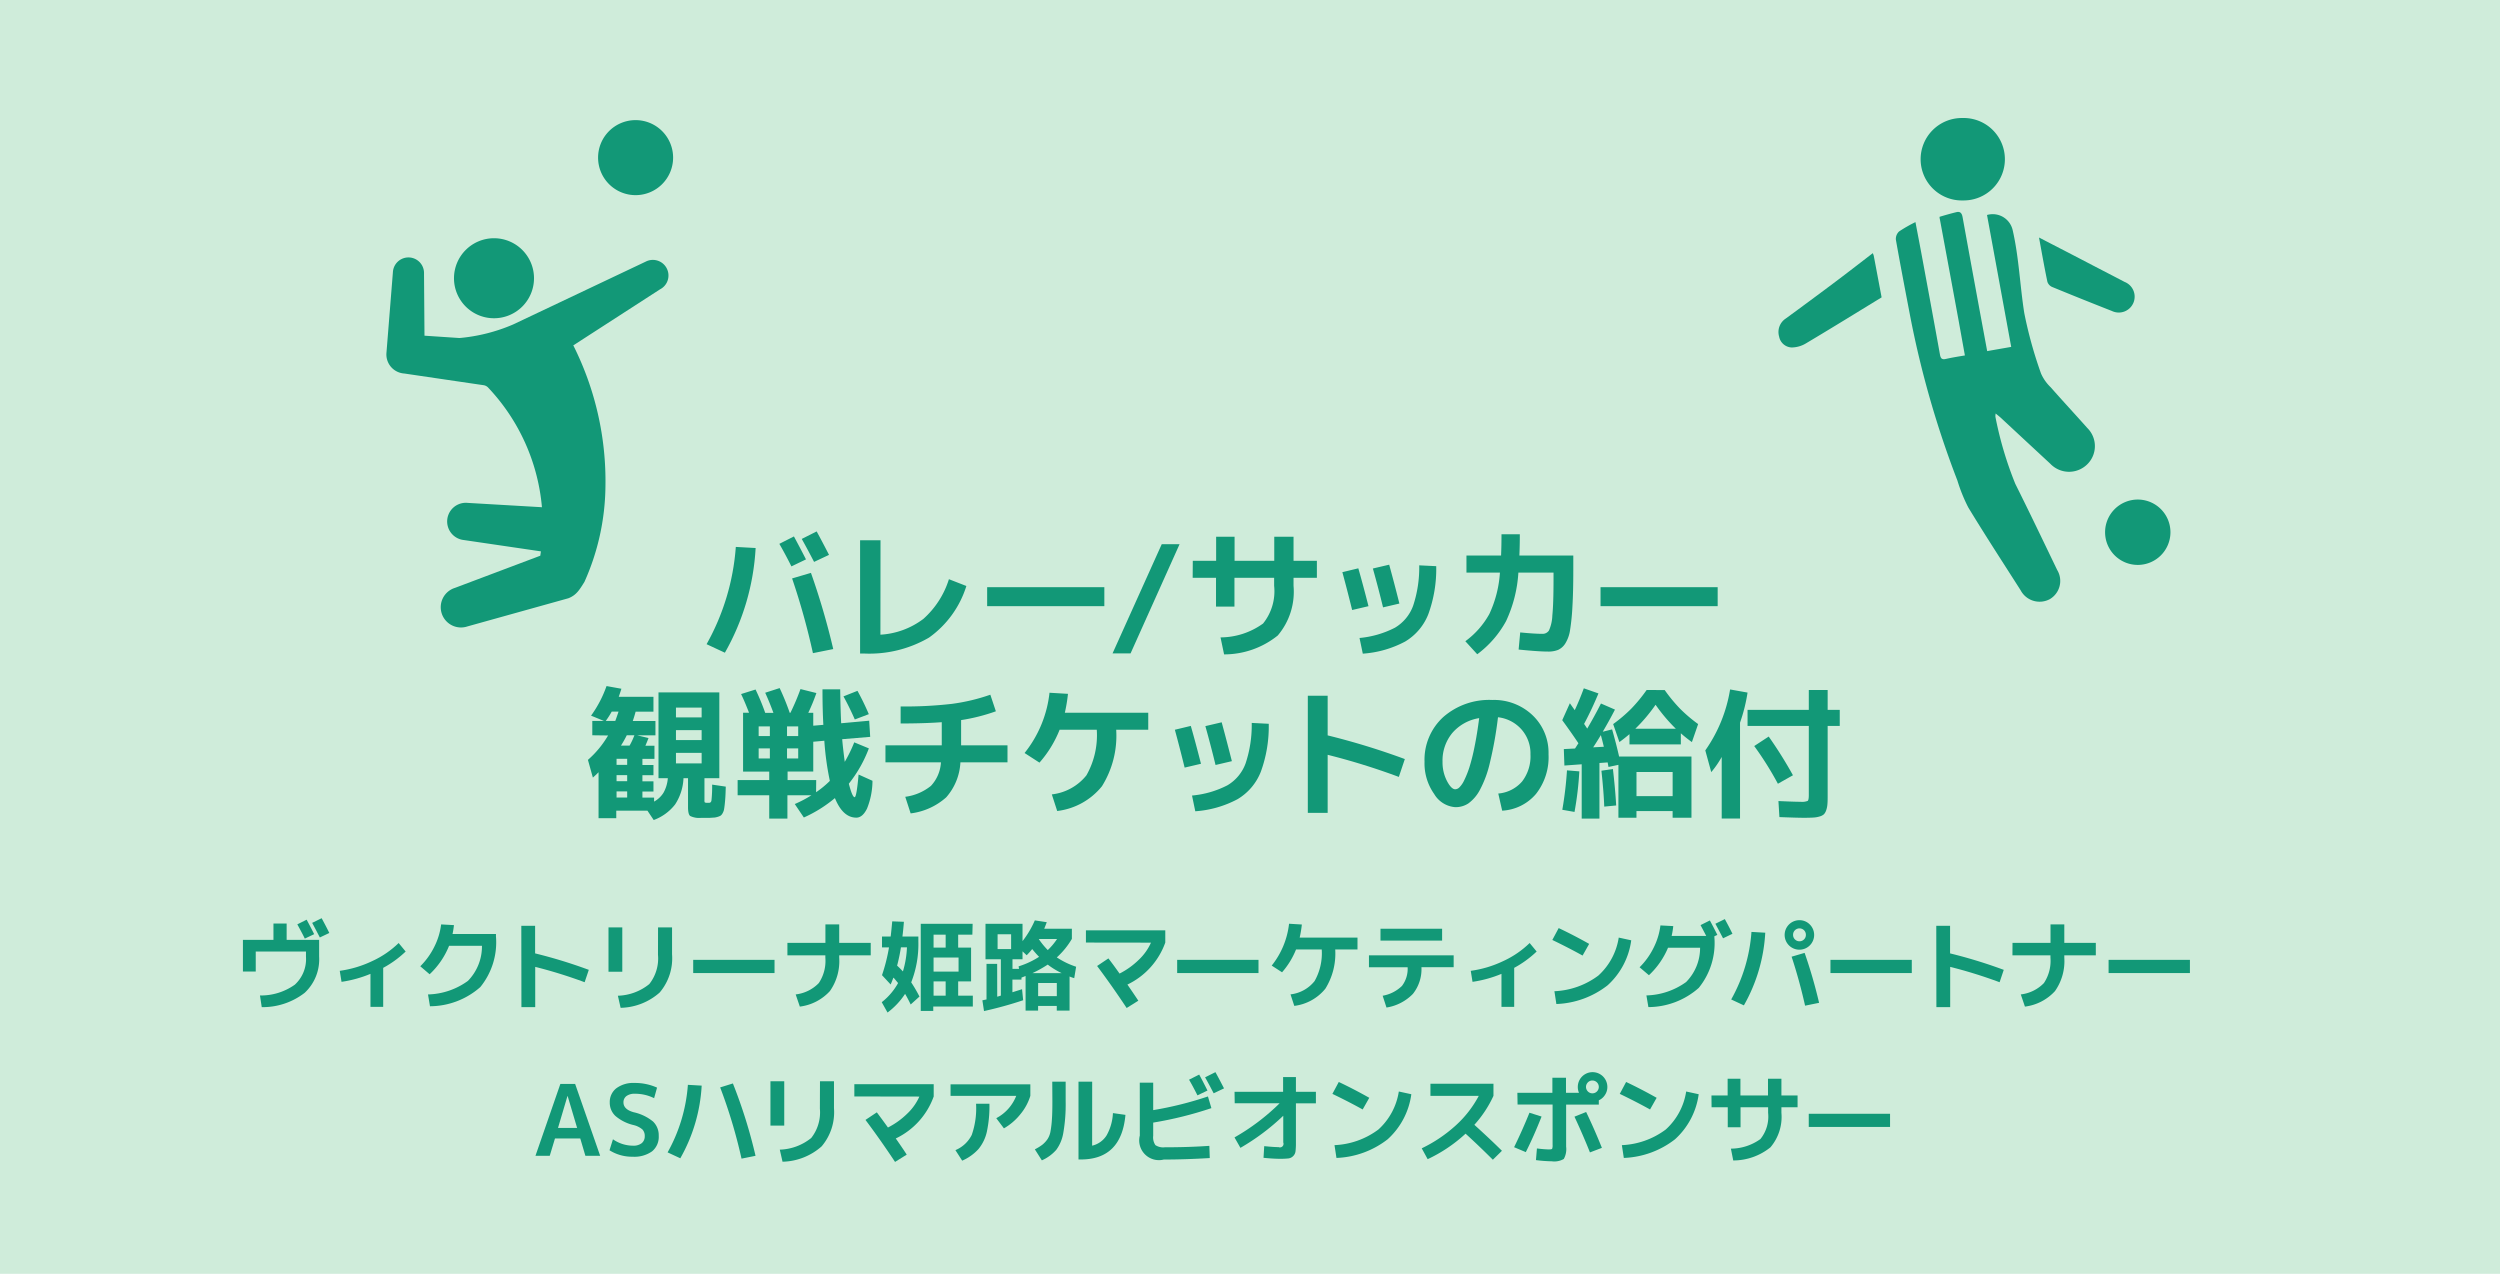 <svg xmlns="http://www.w3.org/2000/svg" width="107.1" height="54.569" viewBox="0 0 107.1 54.569">
  <g id="グループ_268" data-name="グループ 268" transform="translate(-1030.867 -2097.254)">
    <rect id="長方形_72" data-name="長方形 72" width="107.1" height="54.569" transform="translate(1030.867 2097.254)" fill="#cfecda"/>
    <path id="パス_651" data-name="パス 651" d="M1055.9,2120.112a.979.979,0,0,0-.876-1.074l-4.12-.24a.8.8,0,0,0-.161,1.592l4.081.6a.981.981,0,0,0,1.076-.877" fill="#129877"/>
    <path id="パス_652" data-name="パス 652" d="M1056.489,2104a1.607,1.607,0,1,0,1.607-1.6,1.606,1.606,0,0,0-1.607,1.6" fill="#129877"/>
    <path id="パス_653" data-name="パス 653" d="M1050.316,2109.173a1.714,1.714,0,1,0,1.714-1.713,1.715,1.715,0,0,0-1.714,1.713" fill="#129877"/>
    <path id="パス_654" data-name="パス 654" d="M1059.43,2108.751a.668.668,0,0,0-.9-.289l-5.678,2.691a7.482,7.482,0,0,1-2.3.582l-1.5-.1-.02-2.671a.667.667,0,0,0-1.333-.048s-.277,3.466-.278,3.474a.818.818,0,0,0,.766.865s3.383.5,3.395.5a.341.341,0,0,1,.2.106,8.551,8.551,0,0,1,2.231,7.2l-3.654,1.377a.868.868,0,1,0,.539,1.65l4.32-1.205c.344-.136.471-.358.686-.7a10.222,10.222,0,0,0,.9-4.059,12.965,12.965,0,0,0-1.377-6.074l3.714-2.4a.665.665,0,0,0,.288-.9" fill="#129877"/>
    <path id="パス_719" data-name="パス 719" d="M1062.389,2120.684l.849.047a10.185,10.185,0,0,1-1.317,4.485l-.784-.365a9.979,9.979,0,0,0,1.252-4.167m3.007.534-.625.3c-.16-.321-.331-.642-.517-.966l.625-.317c.186.346.359.673.517.985m-.595.814.807-.238a30.759,30.759,0,0,1,.955,3.264l-.87.175a29.668,29.668,0,0,0-.892-3.2m1.579-1.009-.638.3c-.182-.352-.358-.681-.528-.984l.638-.322c.145.263.322.6.528,1" fill="#129877"/>
    <path id="パス_720" data-name="パス 720" d="M1068.584,2124.444a3.371,3.371,0,0,0,1.841-.677,3.789,3.789,0,0,0,1.094-1.7l.747.291a4.265,4.265,0,0,1-1.6,2.211,5.076,5.076,0,0,1-2.807.681h-.146V2120.4h.875Z" fill="#129877"/>
    <rect id="長方形_87" data-name="長方形 87" width="5.02" height="0.813" transform="translate(1073.157 2122.409)" fill="#129877"/>
    <path id="パス_721" data-name="パス 721" d="M1081.4,2120.567l-2.1,4.68h-.772l2.108-4.68Z" fill="#129877"/>
    <path id="パス_722" data-name="パス 722" d="M1081.966,2121.278h1v-1.031h.79v1.031h1.7v-1.031h.826v1.031h1v.729h-1v.341a2.9,2.9,0,0,1-.675,2.13,3.658,3.658,0,0,1-2.3.81l-.153-.728a3.135,3.135,0,0,0,1.823-.594,2.207,2.207,0,0,0,.474-1.618v-.341h-1.7v1.234h-.79v-1.234h-1Z" fill="#129877"/>
    <path id="パス_723" data-name="パス 723" d="M1088.376,2121.765l.681-.164q.188.649.436,1.622l-.7.164q-.2-.814-.419-1.622m4.021-.256a5.653,5.653,0,0,1-.339,2.057,2.372,2.372,0,0,1-.993,1.172,4.509,4.509,0,0,1-1.814.519l-.14-.672a4.137,4.137,0,0,0,1.519-.441,1.814,1.814,0,0,0,.777-.938,5.205,5.205,0,0,0,.262-1.733Zm-2.715.1.7-.164q.237.864.437,1.665l-.7.164q-.194-.8-.436-1.665" fill="#129877"/>
    <path id="パス_724" data-name="パス 724" d="M1095.186,2120.143h.79q0,.486-.019.911h2.31v.626q0,.936-.037,1.549a9.351,9.351,0,0,1-.1,1.008,1.5,1.5,0,0,1-.211.592.719.719,0,0,1-.307.268,1.127,1.127,0,0,1-.434.07q-.4,0-1.253-.086l.068-.734c.417.041.731.06.942.06a.323.323,0,0,0,.289-.142,1.714,1.714,0,0,0,.145-.643q.051-.5.051-1.547v-.291h-1.506a5.7,5.7,0,0,1-.528,2.08,4.36,4.36,0,0,1-1.234,1.418l-.51-.558a3.592,3.592,0,0,0,1.029-1.167,4.929,4.929,0,0,0,.453-1.773h-1.434v-.73h1.483c.012-.28.018-.583.018-.911" fill="#129877"/>
    <rect id="長方形_88" data-name="長方形 88" width="5.018" height="0.813" transform="translate(1099.434 2122.409)" fill="#129877"/>
    <path id="パス_725" data-name="パス 725" d="M1056.241,2128.753v-.614h.5l-.553-.226a4.987,4.987,0,0,0,.663-1.268l.637.115c-.048.153-.087.27-.115.346h1.488v.637h-.765c-.029.114-.069.246-.121.4h.971v.614h-.776l.479.115c-.033.088-.077.2-.133.328h.388v.565h-.516v.261h.473v.438h-.473v.261h.473v.438h-.473v.261h.5v.17a1.084,1.084,0,0,0,.407-.386,1.511,1.511,0,0,0,.182-.616h-.4v-3.677h2.606v3.677h-.637v.935a.206.206,0,0,0,.012.1.166.166,0,0,0,.079.019l.024,0,.03,0,.031,0,.025,0c.056,0,.092-.041.1-.109a5.542,5.542,0,0,0,.028-.67l.584.086c-.005.182-.01.325-.016.428s-.015.209-.027.32-.024.189-.033.24a.554.554,0,0,1-.061.154.33.33,0,0,1-.082.1.557.557,0,0,1-.125.052.759.759,0,0,1-.158.033c-.047,0-.118.008-.215.012h-.347a.878.878,0,0,1-.462-.082c-.06-.049-.091-.176-.091-.379v-1.239h-.194a2.223,2.223,0,0,1-.358,1.122,2.053,2.053,0,0,1-.918.67l-.268-.4h-1.336v.322h-.759v-1.97l-.1.1c-.063.058-.11.1-.143.13l-.212-.759a4.194,4.194,0,0,0,.863-1.045Zm.985-.614c.056-.15.1-.282.139-.4h-.292a3.675,3.675,0,0,1-.255.4Zm.054,1.883h.455v-.261h-.455Zm.455.438h-.455v.261h.455Zm-.455.96h.455v-.263h-.455Zm.558-2.224a3.053,3.053,0,0,0,.207-.443h-.327a4.619,4.619,0,0,1-.249.443Zm1.987-1.209h1.1v-.418h-1.1Zm0,.971h1.1v-.424h-1.1Zm0,1h1.1v-.45h-1.1Z" fill="#129877"/>
    <path id="パス_726" data-name="パス 726" d="M1067.478,2131.407c.057,0,.114-.323.171-.972l.595.268a3.22,3.22,0,0,1-.234,1.191c-.127.258-.28.388-.459.388q-.576,0-.916-.838a5.679,5.679,0,0,1-1.331.832l-.389-.577a5.107,5.107,0,0,0,.716-.377H1064.6v1h-.779v-1h-1.354v-.649h1.354v-.365H1062.7v-2.521h.256c-.126-.323-.239-.592-.341-.8l.62-.194a9.968,9.968,0,0,1,.414,1H1064q-.152-.42-.352-.862l.619-.2a10.559,10.559,0,0,1,.431,1.058h.031a9.751,9.751,0,0,0,.431-1.015l.681.17a8.331,8.331,0,0,1-.347.845h.213v.554l.432-.037q-.037-.682-.037-1.52h.759q.012.875.042,1.452l1.2-.109.043.692-1.2.1c.02.239.057.562.11.971a6,6,0,0,0,.407-.836l.626.259a5.6,5.6,0,0,1-.858,1.513c.1.386.181.577.249.577m-3.632-3.031h-.48v.413h.48Zm-.48,1.373h.48v-.432h-.48Zm1.694-1.373h-.479v.413h.479Zm0,.941h-.479v.432h.479Zm.766,1.878a4.073,4.073,0,0,0,.59-.486,12.167,12.167,0,0,1-.237-1.72l-.474.043v1.276h-1.1v.365h1.226Zm1.659-3.117q-.243-.552-.486-.989l.6-.238a11.073,11.073,0,0,1,.486,1Z" fill="#129877"/>
    <path id="パス_727" data-name="パス 727" d="M1068.8,2129.913v-.728h2.412v-.992q-.735.054-1.762.055v-.729a17.529,17.529,0,0,0,2.2-.112,8.205,8.205,0,0,0,1.643-.392l.237.711a8.049,8.049,0,0,1-1.489.377v1.082h1.987v.728h-2.017a2.446,2.446,0,0,1-.61,1.5,2.8,2.8,0,0,1-1.522.687l-.231-.711a2.2,2.2,0,0,0,1.1-.468,1.607,1.607,0,0,0,.429-1.009Z" fill="#129877"/>
    <path id="パス_728" data-name="パス 728" d="M1080.058,2127.787v.73h-1.373a4.081,4.081,0,0,1-.611,2.42,2.9,2.9,0,0,1-1.917,1.06l-.23-.711a2.215,2.215,0,0,0,1.482-.816,3.484,3.484,0,0,0,.444-1.953h-1.592a4.835,4.835,0,0,1-.863,1.408l-.638-.412a5,5,0,0,0,1.068-2.582l.791.047a6.924,6.924,0,0,1-.134.809Z" fill="#129877"/>
    <path id="パス_729" data-name="パス 729" d="M1081.2,2128.516l.681-.164q.188.651.436,1.622l-.7.164q-.2-.814-.419-1.622m4.022-.255a5.645,5.645,0,0,1-.34,2.056,2.376,2.376,0,0,1-.993,1.172,4.51,4.51,0,0,1-1.814.52l-.14-.674a4.094,4.094,0,0,0,1.519-.44,1.807,1.807,0,0,0,.777-.939,5.2,5.2,0,0,0,.262-1.732Zm-2.716.1.7-.164c.157.576.3,1.13.437,1.665l-.7.164q-.194-.8-.436-1.665" fill="#129877"/>
    <path id="パス_730" data-name="パス 730" d="M1086.894,2127.058h.85v1.7a30.815,30.815,0,0,1,3.306,1.014l-.257.765a28.68,28.68,0,0,0-3.049-.947v2.486h-.85Z" fill="#129877"/>
    <path id="パス_731" data-name="パス 731" d="M1095.053,2131.249a1.513,1.513,0,0,0,1.02-.516,1.762,1.762,0,0,0,.359-1.167,1.547,1.547,0,0,0-.386-1.065,1.58,1.58,0,0,0-1.005-.52,16.5,16.5,0,0,1-.344,1.934,4.678,4.678,0,0,1-.437,1.189,1.7,1.7,0,0,1-.487.568.994.994,0,0,1-.561.161,1.146,1.146,0,0,1-.905-.565,2.267,2.267,0,0,1-.413-1.379,2.477,2.477,0,0,1,.8-1.914,2.98,2.98,0,0,1,2.1-.734,2.392,2.392,0,0,1,1.729.655,2.214,2.214,0,0,1,.683,1.67,2.547,2.547,0,0,1-.537,1.7,2.041,2.041,0,0,1-1.449.717Zm-.815-3.231a1.912,1.912,0,0,0-1.154.637,1.853,1.853,0,0,0-.419,1.234,1.738,1.738,0,0,0,.188.819c.125.24.246.359.359.359a.263.263,0,0,0,.175-.082,1.05,1.05,0,0,0,.205-.3,4.212,4.212,0,0,0,.222-.553,8.358,8.358,0,0,0,.221-.881q.112-.546.2-1.233" fill="#129877"/>
    <path id="パス_732" data-name="パス 732" d="M1097.793,2128.108l.327-.728c.025.035.061.089.109.156s.084.117.1.142c.128-.271.259-.584.389-.937l.626.219q-.267.651-.615,1.307c.013.017.028.038.046.066s.035.053.049.074.027.041.039.06c.215-.364.411-.724.589-1.075l.6.261c-.173.336-.349.652-.523.948l.4-.1c.116.406.216.791.3,1.162h3.1v2.623h-.807V2132h-1.549v.285h-.773v-2.265l-.425.09c-.007-.04-.02-.106-.036-.194l-.352.025v2.381h-.76v-2.326l-.741.054-.025-.705.48-.025c.016-.025.041-.061.073-.113s.057-.086.073-.111c-.2-.3-.429-.628-.691-.985m0,3.834a15.412,15.412,0,0,0,.2-1.689l.529.043a13.716,13.716,0,0,1-.206,1.738Zm1.779-2.7c-.049-.207-.092-.373-.128-.5-.04.07-.1.166-.178.291s-.129.2-.15.234Zm.529,2.515-.511.049c-.016-.435-.057-.945-.121-1.538l.492-.073q.1.852.14,1.562m2.078-4.945a6.681,6.681,0,0,0,.659.8,6.3,6.3,0,0,0,.774.658l-.267.772a5.883,5.883,0,0,1-.474-.377v.475h-2.2v-.438c-.139.117-.282.231-.432.34l-.267-.772a6.307,6.307,0,0,0,.774-.658,6.681,6.681,0,0,0,.659-.8Zm-1.259,1.659h1.738a7.107,7.107,0,0,1-.869-1.028,6.97,6.97,0,0,1-.869,1.028m1.6,1.853h-1.549v1.033h1.549Z" fill="#129877"/>
    <path id="パス_733" data-name="パス 733" d="M1105.41,2128.212v4.107h-.785v-2.636a4.091,4.091,0,0,1-.448.649l-.255-.931a6.269,6.269,0,0,0,1.062-2.611l.748.134a7.117,7.117,0,0,1-.322,1.288m.322-.547h2.624v-.85h.808v.85h.518v.688h-.518v2.945c0,.167,0,.3-.009.392a1.047,1.047,0,0,1-.051.267.485.485,0,0,1-.1.18.456.456,0,0,1-.183.094,1.084,1.084,0,0,1-.273.047c-.1.006-.231.01-.4.01q-.293,0-1.051-.03l-.042-.687q.68.031.954.032a.652.652,0,0,0,.3-.039c.032-.028.047-.11.047-.247v-2.964h-2.624Zm.286,1.55.62-.407a17.861,17.861,0,0,1,1.039,1.658l-.645.364a13.749,13.749,0,0,0-1.014-1.615" fill="#129877"/>
    <path id="パス_734" data-name="パス 734" d="M1041.274,2137.519h1.308v-.7h.565v.7h1.392v.718a1.965,1.965,0,0,1-.619,1.549,2.933,2.933,0,0,1-1.84.614l-.076-.5a2.506,2.506,0,0,0,1.494-.463,1.487,1.487,0,0,0,.477-1.195v-.224h-2.152v.857h-.549Zm3.051-.245-.4.19c-.09-.186-.2-.389-.321-.611l.4-.2c.115.215.223.422.321.619m.65-.05-.406.193c-.151-.293-.261-.5-.329-.625l.406-.2c.128.236.239.447.329.633" fill="#129877"/>
    <path id="パス_735" data-name="パス 735" d="M1045.422,2138.844a4.7,4.7,0,0,0,1.388-.416,3.994,3.994,0,0,0,1.135-.775l.3.364a4.436,4.436,0,0,1-.962.7v1.671h-.545v-1.414a5.151,5.151,0,0,1-1.24.342Z" fill="#129877"/>
    <path id="パス_736" data-name="パス 736" d="M1051.512,2137.771h-1.406a3.4,3.4,0,0,1-.834,1.22l-.4-.342a3.108,3.108,0,0,0,.6-.833,2.916,2.916,0,0,0,.293-.96l.549.03a3.584,3.584,0,0,1-.06.38h1.86v.1a3.044,3.044,0,0,1-.67,2.174,3.279,3.279,0,0,1-2.157.822l-.084-.506a3.032,3.032,0,0,0,1.711-.582,2.113,2.113,0,0,0,.6-1.5" fill="#129877"/>
    <path id="パス_737" data-name="パス 737" d="M1053.2,2136.915h.591v1.182a21.13,21.13,0,0,1,2.3.705l-.178.531a20.07,20.07,0,0,0-2.117-.658v1.724h-.591Z" fill="#129877"/>
    <path id="パス_738" data-name="パス 738" d="M1056.935,2136.983h.591v1.9h-.591Zm2.123,0h.6v1.155a2.263,2.263,0,0,1-.53,1.635,2.6,2.6,0,0,1-1.674.656l-.117-.518a2.235,2.235,0,0,0,1.346-.5,1.768,1.768,0,0,0,.372-1.258Z" fill="#129877"/>
    <rect id="長方形_89" data-name="長方形 89" width="3.484" height="0.566" transform="translate(1060.564 2138.374)" fill="#129877"/>
    <path id="パス_739" data-name="パス 739" d="M1064.6,2137.646h1.628v-.79h.591v.79h1.35v.535h-1.35v.1a2.231,2.231,0,0,1-.4,1.432,2.094,2.094,0,0,1-1.287.664l-.178-.522a1.634,1.634,0,0,0,.99-.486,1.71,1.71,0,0,0,.281-1.088v-.1H1064.6Z" fill="#129877"/>
    <path id="パス_740" data-name="パス 740" d="M1069.137,2139.144c-.023.064-.061.16-.114.286l-.371-.4a7.591,7.591,0,0,0,.3-1.19h-.3v-.464h.371c.019-.152.042-.369.067-.651l.5.018q-.024.328-.063.633h.683v.224a4.469,4.469,0,0,1-.307,1.738,6.269,6.269,0,0,1,.354.608l-.376.34c-.081-.168-.16-.32-.24-.455a3.141,3.141,0,0,1-.752.8l-.248-.443a2.7,2.7,0,0,0,.7-.82c-.084-.1-.149-.183-.194-.23m.152-.516c.084.076.167.158.249.248a4.131,4.131,0,0,0,.173-1.032h-.258a7.619,7.619,0,0,1-.164.784m2.616-1.328v.556h.553v1.448h-.553v.611h.628v.464h-1.695v.19h-.536v-3.734h2.223l-.012.465Zm-.536,0h-.518v.556h.518Zm-.518,1.582h1.071v-.6h-1.071Zm.518.422h-.518v.611h.518Z" fill="#129877"/>
    <path id="パス_741" data-name="パス 741" d="M1073.588,2139.953c.019-.006.071-.02.156-.047v-1.557h-.658v-1.518h1.586v.742a4.1,4.1,0,0,0,.527-.89l.511.078c-.051.136-.087.23-.109.281h1.185v.434a3.372,3.372,0,0,1-.645.793,3.431,3.431,0,0,0,.827.4l-.081.489a1.442,1.442,0,0,1-.2-.071v1.46h-.548v-.2h-.8v.2h-.536v-1.482l-.076.031c-.042.016-.075.029-.1.039v.084h-.388v.543c.225-.07.362-.113.413-.131l.047.473a16.628,16.628,0,0,1-1.677.464l-.07-.46.177-.038v-1.523h.456Zm.016-2.042h.579v-.633h-.579Zm1.777.333c-.081-.081-.18-.192-.295-.333a2.868,2.868,0,0,1-.236.266l-.178-.168v.34h-.43v.41h.281l-.02-.106a3.538,3.538,0,0,0,.878-.409m.971.7a3.272,3.272,0,0,1-.6-.367,5.024,5.024,0,0,1-.658.367Zm-.211.422h-.8v.563h.8Zm-.389-1.409a2.752,2.752,0,0,0,.4-.477h-.775l-.005,0v.009a3.24,3.24,0,0,0,.38.464" fill="#129877"/>
    <path id="パス_742" data-name="パス 742" d="M1077.388,2137.633v-.523h3.4v.523a3.18,3.18,0,0,1-1.623,1.8c.186.269.342.5.468.691l-.5.313q-.63-.95-1.266-1.8l.484-.325q.2.256.478.65a3.334,3.334,0,0,0,.833-.6,2.271,2.271,0,0,0,.513-.725Z" fill="#129877"/>
    <rect id="長方形_90" data-name="長方形 90" width="3.484" height="0.566" transform="translate(1081.297 2138.374)" fill="#129877"/>
    <path id="パス_743" data-name="パス 743" d="M1089.022,2137.422v.506h-.954a2.843,2.843,0,0,1-.423,1.682,2.03,2.03,0,0,1-1.331.736l-.161-.493a1.538,1.538,0,0,0,1.03-.569,2.415,2.415,0,0,0,.307-1.356h-1.1a3.389,3.389,0,0,1-.6.979l-.443-.287a3.485,3.485,0,0,0,.743-1.793l.548.033a4.723,4.723,0,0,1-.093.562Z" fill="#129877"/>
    <path id="パス_744" data-name="パス 744" d="M1089.513,2138.181h3.629v.507h-1.38a1.705,1.705,0,0,1-.365,1.143,2.011,2.011,0,0,1-1.133.586l-.164-.506a1.57,1.57,0,0,0,.827-.42,1.209,1.209,0,0,0,.243-.8h-1.657Zm.494-1.139h2.64v.506h-2.64Z" fill="#129877"/>
    <path id="パス_745" data-name="パス 745" d="M1093.874,2138.844a4.688,4.688,0,0,0,1.389-.416,4,4,0,0,0,1.134-.775l.3.364a4.463,4.463,0,0,1-.962.7v1.671h-.545v-1.414a5.148,5.148,0,0,1-1.24.342Z" fill="#129877"/>
    <path id="パス_746" data-name="パス 746" d="M1097.37,2137.519l.271-.506q.636.3,1.306.677l-.282.5q-.566-.315-1.3-.67m2.848-.1.536.117a3.164,3.164,0,0,1-1.014,1.929,3.783,3.783,0,0,1-2.193.8l-.084-.548a3.378,3.378,0,0,0,1.88-.669,2.759,2.759,0,0,0,.875-1.626" fill="#129877"/>
    <path id="パス_747" data-name="パス 747" d="M1103.7,2137.856h-1.375a3.412,3.412,0,0,1-.818,1.176l-.4-.34a3.1,3.1,0,0,0,.6-.834,2.921,2.921,0,0,0,.293-.959l.549.029a3.364,3.364,0,0,1-.069.422h1.482c-.084-.163-.166-.318-.244-.464l.4-.2c.116.214.222.421.321.619l-.128.058v.039a3.052,3.052,0,0,1-.669,2.173,3.273,3.273,0,0,1-2.158.823l-.085-.5a3.033,3.033,0,0,0,1.7-.573,2.076,2.076,0,0,0,.6-1.467m1.384-.6-.4.193c-.153-.291-.262-.5-.33-.623l.405-.2c.13.236.239.447.329.633" fill="#129877"/>
    <path id="パス_748" data-name="パス 748" d="M1105.9,2137.177l.591.034a7.079,7.079,0,0,1-.916,3.113l-.544-.253a6.91,6.91,0,0,0,.869-2.894m2.5-.317a.632.632,0,1,1-.447-.185.61.61,0,0,1,.447.185m-.785,1.38.562-.165a21.184,21.184,0,0,1,.62,2.14l-.6.122q-.253-1.117-.578-2.1m.532-.738a.266.266,0,0,0,.08-.194.271.271,0,0,0-.08-.2.277.277,0,0,0-.388,0,.267.267,0,0,0-.08.2.263.263,0,0,0,.08.194.275.275,0,0,0,.388,0" fill="#129877"/>
    <rect id="長方形_91" data-name="長方形 91" width="3.484" height="0.566" transform="translate(1109.284 2138.374)" fill="#129877"/>
    <path id="パス_749" data-name="パス 749" d="M1113.817,2136.915h.591v1.182a21.13,21.13,0,0,1,2.3.705l-.178.531a20.07,20.07,0,0,0-2.117-.658v1.724h-.591Z" fill="#129877"/>
    <path id="パス_750" data-name="パス 750" d="M1117.083,2137.646h1.628v-.79h.591v.79h1.35v.535h-1.35v.1a2.231,2.231,0,0,1-.4,1.432,2.091,2.091,0,0,1-1.287.664l-.177-.522a1.64,1.64,0,0,0,.99-.486,1.717,1.717,0,0,0,.28-1.088v-.1h-1.628Z" fill="#129877"/>
    <rect id="長方形_92" data-name="長方形 92" width="3.484" height="0.566" transform="translate(1121.199 2138.374)" fill="#129877"/>
    <path id="パス_751" data-name="パス 751" d="M1053.806,2146.769l1.067-3.079h.633l1.072,3.079h-.633l-.219-.742h-1.084l-.224.742Zm.966-1.194h.819l-.406-1.366h-.008Z" fill="#129877"/>
    <path id="パス_752" data-name="パス 752" d="M1058.889,2144.3a1.829,1.829,0,0,0-.823-.19.575.575,0,0,0-.363.1.329.329,0,0,0-.127.27c0,.2.146.34.436.422a1.978,1.978,0,0,1,.833.4.813.813,0,0,1,.242.611.8.8,0,0,1-.286.665,1.307,1.307,0,0,1-.831.23,1.816,1.816,0,0,1-.992-.276l.148-.471a1.506,1.506,0,0,0,.856.274.569.569,0,0,0,.377-.108.375.375,0,0,0,.129-.3.4.4,0,0,0-.1-.287.917.917,0,0,0-.373-.187,1.83,1.83,0,0,1-.784-.392.775.775,0,0,1-.242-.577.745.745,0,0,1,.281-.608,1.22,1.22,0,0,1,.787-.228,2.29,2.29,0,0,1,.958.2Z" fill="#129877"/>
    <path id="パス_753" data-name="パス 753" d="M1060.336,2143.728l.591.034a7.079,7.079,0,0,1-.916,3.113l-.544-.253a6.937,6.937,0,0,0,.869-2.894m1.928-.059a21.547,21.547,0,0,1,.97,3.1l-.6.121a21.941,21.941,0,0,0-.915-3.051Z" fill="#129877"/>
    <path id="パス_754" data-name="パス 754" d="M1063.873,2143.576h.591v1.9h-.591Zm2.122,0h.6v1.155a2.259,2.259,0,0,1-.531,1.635,2.609,2.609,0,0,1-1.673.656l-.118-.517a2.245,2.245,0,0,0,1.347-.5,1.773,1.773,0,0,0,.371-1.258Z" fill="#129877"/>
    <path id="パス_755" data-name="パス 755" d="M1067.467,2144.226v-.524h3.4v.524a3.175,3.175,0,0,1-1.625,1.8q.281.4.469.692l-.5.313q-.63-.951-1.267-1.8l.486-.324c.13.172.289.387.477.65a3.354,3.354,0,0,0,.832-.6,2.289,2.289,0,0,0,.514-.726Z" fill="#129877"/>
    <path id="パス_756" data-name="パス 756" d="M1071.589,2144.2v-.494h3.418v.494a2.273,2.273,0,0,1-.425.785,2.489,2.489,0,0,1-.707.608l-.328-.436a1.839,1.839,0,0,0,.856-.957Zm1.1.337h.565a5.227,5.227,0,0,1-.11,1.2,1.771,1.771,0,0,1-.357.74,2.039,2.039,0,0,1-.7.5l-.29-.451a1.368,1.368,0,0,0,.7-.653,3.458,3.458,0,0,0,.185-1.327" fill="#129877"/>
    <path id="パス_757" data-name="パス 757" d="M1075.946,2143.593h.574v.856a7.066,7.066,0,0,1-.1,1.331,1.689,1.689,0,0,1-.3.73,1.774,1.774,0,0,1-.62.454l-.3-.473a1.931,1.931,0,0,0,.325-.2,1.169,1.169,0,0,0,.213-.229.9.9,0,0,0,.135-.354,4.2,4.2,0,0,0,.058-.506c.014-.192.02-.443.02-.753Zm1.708,2.742a1,1,0,0,0,.618-.438,2.142,2.142,0,0,0,.273-.958l.536.076q-.171,1.91-1.911,1.911h-.1v-3.333h.586Z" fill="#129877"/>
    <path id="パス_758" data-name="パス 758" d="M1079.695,2143.635h.575v1.177a15.078,15.078,0,0,0,2.345-.586l.148.5a15.9,15.9,0,0,1-2.493.62v.565a.585.585,0,0,0,.095.4.6.6,0,0,0,.4.093c.664,0,1.3-.019,1.911-.062l.017.523c-.683.041-1.34.064-1.97.064a.845.845,0,0,1-1.026-1.029Zm2.9.338-.43.206c-.11-.222-.229-.446-.359-.671l.434-.219c.1.18.217.407.355.684m.709-.093-.444.211q-.189-.368-.367-.684l.443-.222c.1.181.223.414.368.695" fill="#129877"/>
    <path id="パス_759" data-name="パス 759" d="M1083.755,2144.027h2.08v-.632h.549v.632h.856v.494h-.856v1.687a2.8,2.8,0,0,1-.018.373.339.339,0,0,1-.1.2.348.348,0,0,1-.2.1,3.254,3.254,0,0,1-.37.016c-.182,0-.418-.014-.7-.042l.03-.5c.278.028.484.042.616.042a.153.153,0,0,0,.2-.2v-1.144a9.62,9.62,0,0,1-1.835,1.375l-.254-.447a9.248,9.248,0,0,0,1.933-1.463h-1.924Z" fill="#129877"/>
    <path id="パス_760" data-name="パス 760" d="M1087.949,2144.112l.271-.506q.636.3,1.307.678l-.283.5q-.566-.316-1.3-.67m2.848-.1.536.117a3.167,3.167,0,0,1-1.013,1.929,3.8,3.8,0,0,1-2.194.8l-.084-.548a3.381,3.381,0,0,0,1.88-.669,2.764,2.764,0,0,0,.875-1.626" fill="#129877"/>
    <path id="パス_761" data-name="パス 761" d="M1092.147,2144.2v-.519h2.7v.519a4.87,4.87,0,0,1-.819,1.241q.673.609,1.182,1.113l-.389.383q-.617-.615-1.169-1.117a6.349,6.349,0,0,1-1.624,1.093l-.254-.465a6.065,6.065,0,0,0,1.469-.991,4.635,4.635,0,0,0,.975-1.257Z" fill="#129877"/>
    <path id="パス_762" data-name="パス 762" d="M1095.731,2146.4q.363-.744.658-1.477l.519.164q-.324.824-.675,1.524Zm.14-2.33h1.5v-.645h.583v.645h.557a.6.6,0,0,1-.051-.252.633.633,0,1,1,1.266,0,.6.6,0,0,1-.1.34.611.611,0,0,1-.266.233v.185h-1.4v1.8a.862.862,0,0,1-.1.528.813.813,0,0,1-.518.1,5.859,5.859,0,0,1-.675-.051l.042-.5a4.822,4.822,0,0,0,.507.043c.081,0,.129-.01.144-.027a.405.405,0,0,0,.02-.171v-1.726h-1.5Zm3.109,2.553q-.277-.7-.663-1.531l.5-.2q.359.747.675,1.536Zm.3-2.611a.275.275,0,0,0-.194-.469.263.263,0,0,0-.194.08.274.274,0,0,0,0,.389.263.263,0,0,0,.194.08.267.267,0,0,0,.194-.08" fill="#129877"/>
    <path id="パス_763" data-name="パス 763" d="M1100.26,2144.112l.27-.506q.636.3,1.308.678l-.283.5q-.566-.316-1.3-.67m2.847-.1.537.117a3.177,3.177,0,0,1-1.013,1.929,3.8,3.8,0,0,1-2.195.8l-.083-.548a3.375,3.375,0,0,0,1.879-.669,2.754,2.754,0,0,0,.875-1.626" fill="#129877"/>
    <path id="パス_764" data-name="パス 764" d="M1104.186,2144.184h.693v-.718h.548v.718h1.181v-.718h.575v.718h.692v.506h-.692v.236a2.015,2.015,0,0,1-.469,1.478,2.538,2.538,0,0,1-1.595.564l-.1-.506a2.176,2.176,0,0,0,1.265-.412,1.532,1.532,0,0,0,.329-1.124v-.236h-1.181v.856h-.548v-.856h-.693Z" fill="#129877"/>
    <rect id="長方形_93" data-name="長方形 93" width="3.483" height="0.564" transform="translate(1108.354 2144.968)" fill="#129877"/>
    <path id="パス_999" data-name="パス 999" d="M1116.363,2114.964a.527.527,0,0,0-.012.148,15.47,15.47,0,0,0,.852,2.871c.611,1.223,1.2,2.457,1.793,3.688a.905.905,0,0,1-.311,1.248.92.92,0,0,1-1.255-.379c-.752-1.18-1.516-2.351-2.242-3.547a6.881,6.881,0,0,1-.465-1.15,41.384,41.384,0,0,1-2.024-7.045c-.208-1.092-.42-2.184-.613-3.279a.433.433,0,0,1,.139-.35,5.978,5.978,0,0,1,.7-.4c.113.594.219,1.145.321,1.7.244,1.321.49,2.643.728,3.97.03.164.077.232.254.192.255-.058.515-.1.815-.15-.092-.513-.18-1-.27-1.5-.265-1.443-.532-2.882-.8-4.326a.409.409,0,0,1-.015-.113c.24-.072.48-.141.724-.2.172-.043.235.064.262.213q.306,1.688.616,3.373c.142.775.287,1.549.438,2.368.341-.062.663-.116,1.029-.181-.348-1.9-.692-3.779-1.036-5.651a.876.876,0,0,1,1.1.654c.268,1.168.31,2.366.495,3.542a18.2,18.2,0,0,0,.718,2.594,1.832,1.832,0,0,0,.414.59c.516.587,1.048,1.159,1.567,1.743a1.091,1.091,0,0,1,0,1.558,1.109,1.109,0,0,1-1.583-.024q-1.06-.983-2.118-1.967c-.065-.058-.135-.113-.229-.191" fill="#129877" fill-rule="evenodd"/>
    <path id="パス_1000" data-name="パス 1000" d="M1114.967,2105.841a1.766,1.766,0,1,1-.031-3.531,1.766,1.766,0,1,1,.031,3.531" fill="#129877" fill-rule="evenodd"/>
    <path id="パス_1001" data-name="パス 1001" d="M1111.1,2108.1c.014.047.033.081.04.117.114.6.228,1.208.335,1.776-1.091.668-2.158,1.327-3.234,1.967a1.213,1.213,0,0,1-.619.18.57.57,0,0,1-.537-.465.69.69,0,0,1,.284-.775q1.018-.744,2.028-1.5c.567-.424,1.124-.857,1.7-1.3" fill="#129877" fill-rule="evenodd"/>
    <path id="パス_1002" data-name="パス 1002" d="M1123.849,2120.067a1.4,1.4,0,1,1-1.407-1.412,1.4,1.4,0,0,1,1.407,1.412" fill="#129877" fill-rule="evenodd"/>
    <path id="パス_1003" data-name="パス 1003" d="M1118.222,2107.431c.791.41,1.552.8,2.315,1.2.45.233.9.466,1.348.7a.68.68,0,1,1-.543,1.246c-.859-.338-1.712-.679-2.565-1.031a.367.367,0,0,1-.2-.221c-.13-.621-.239-1.246-.358-1.89" fill="#129877" fill-rule="evenodd"/>
  </g>
</svg>
